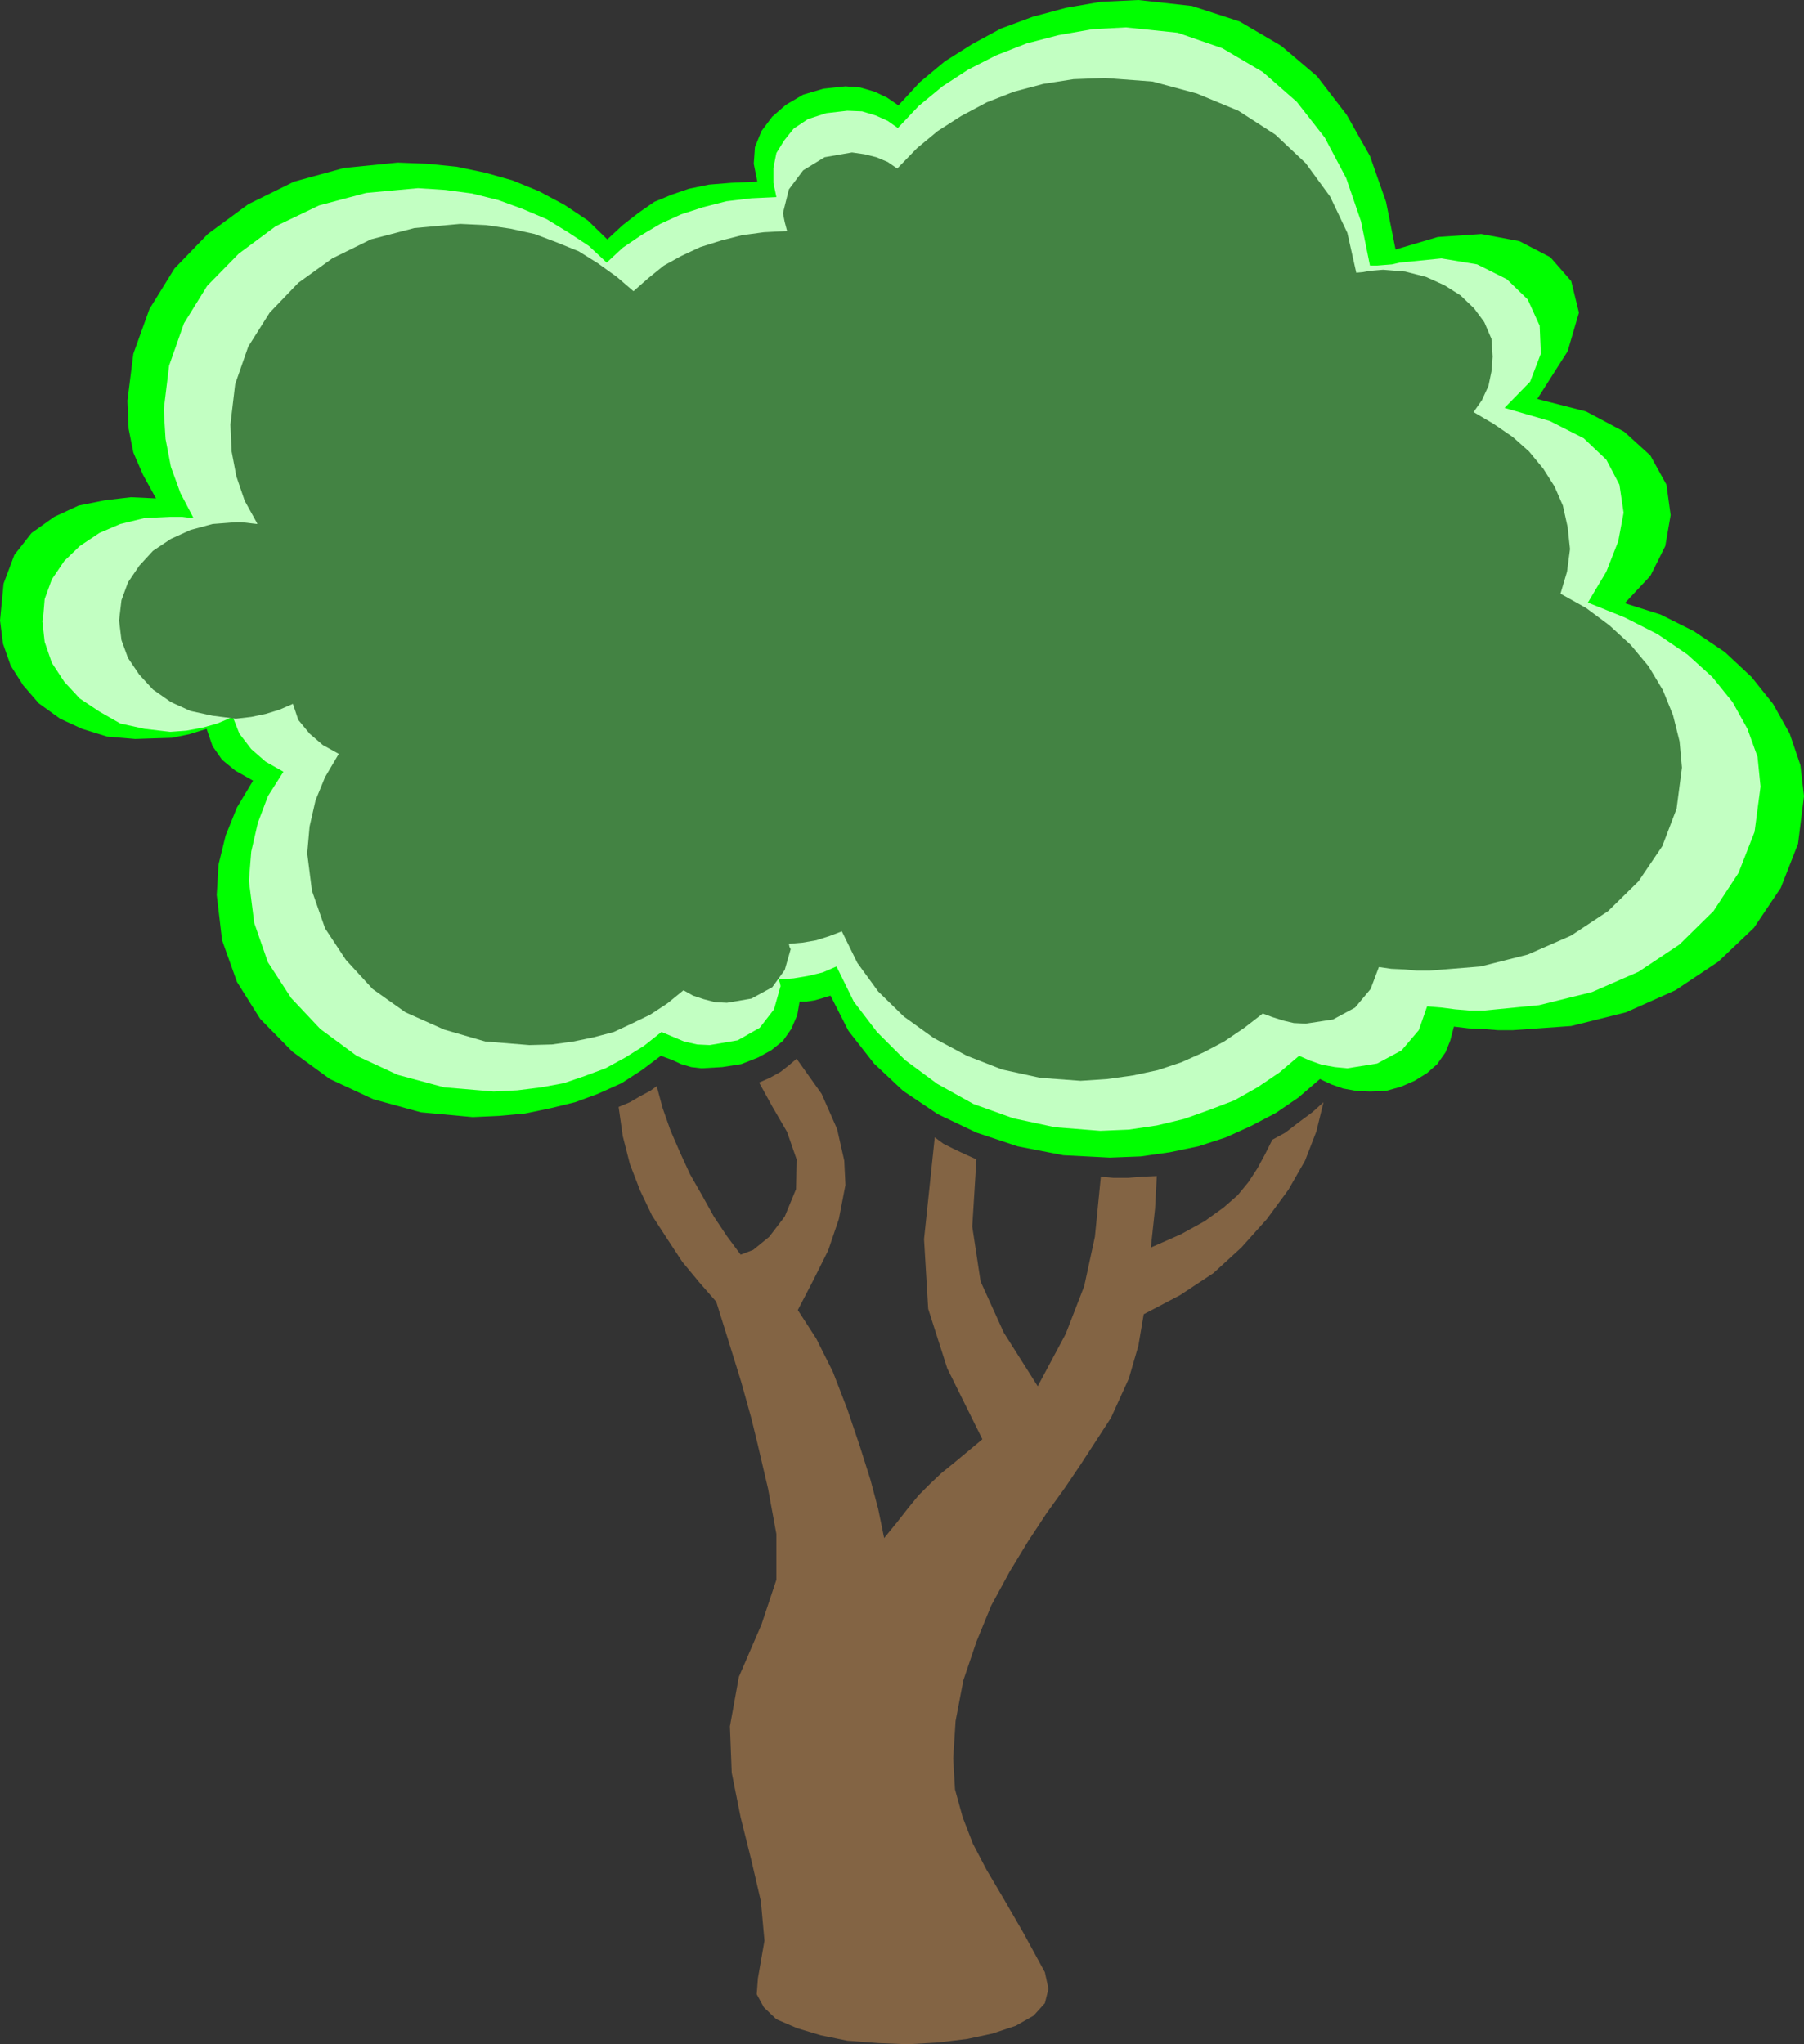 <?xml version="1.0" encoding="UTF-8" standalone="no"?>
<svg
   version="1.0"
   width="129.553mm"
   height="146.778mm"
   id="svg4"
   sodipodi:docname="Tree 001.wmf"
   xmlns:inkscape="http://www.inkscape.org/namespaces/inkscape"
   xmlns:sodipodi="http://sodipodi.sourceforge.net/DTD/sodipodi-0.dtd"
   xmlns="http://www.w3.org/2000/svg"
   xmlns:svg="http://www.w3.org/2000/svg">
  <rect width="100%" height="100%" fill="#333333" stroke="none"/>
  <sodipodi:namedview
     id="namedview4"
     pagecolor="#ffffff"
     bordercolor="#000000"
     borderopacity="0.25"
     inkscape:showpageshadow="2"
     inkscape:pageopacity="0.0"
     inkscape:pagecheckerboard="0"
     inkscape:deskcolor="#d1d1d1"
     inkscape:document-units="mm" />
  <defs
     id="defs1">
    <pattern
       id="WMFhbasepattern"
       patternUnits="userSpaceOnUse"
       width="6"
       height="6"
       x="0"
       y="0" />
  </defs>
  <path
     style="fill:#00ff00;fill-opacity:1;fill-rule:evenodd;stroke:none"
     d="m 0,168.38 0.97,-10.019 2.909,-7.756 4.686,-5.979 6.141,-4.363 6.626,-3.07 7.272,-1.454 6.949,-0.808 6.787,0.323 -3.555,-6.464 -2.586,-5.979 -1.293,-6.464 -0.323,-7.595 1.616,-12.766 4.363,-12.12 6.787,-10.988 9.05,-9.372 10.989,-8.08 12.443,-6.141 13.574,-3.717 14.544,-1.454 8.08,0.323 7.918,0.808 7.757,1.616 7.434,2.101 7.11,2.909 6.949,3.717 6.302,4.201 5.333,5.171 4.202,-3.878 4.363,-3.393 4.202,-2.909 4.686,-1.939 4.686,-1.616 5.494,-1.131 5.979,-0.485 7.11,-0.323 -0.97,-4.848 0.323,-4.525 1.778,-4.363 2.909,-3.878 3.717,-3.232 4.686,-2.747 5.494,-1.616 5.979,-0.646 4.04,0.323 3.878,1.131 3.394,1.616 3.07,2.101 5.818,-6.302 6.787,-5.656 7.434,-4.686 7.757,-4.201 8.726,-3.232 9.05,-2.424 9.373,-1.616 L 308.979,0 l 14.544,1.616 12.928,4.201 11.312,6.625 9.696,8.241 8.08,10.504 6.302,11.15 4.363,12.443 2.586,12.927 11.474,-3.393 11.797,-0.808 10.342,1.939 8.403,4.363 5.656,6.464 2.101,8.564 -3.07,10.504 -8.242,12.927 13.251,3.393 10.342,5.494 7.11,6.464 4.363,7.918 1.131,8.241 -1.454,8.403 -4.04,8.08 -6.949,7.433 9.696,3.07 9.05,4.525 8.403,5.656 7.272,6.787 5.818,7.272 4.525,8.08 2.909,8.564 0.97,8.403 -1.616,12.927 -4.686,11.958 -7.272,10.827 -9.696,9.211 -11.635,7.756 -13.413,5.979 -14.867,3.717 -15.837,1.131 h -4.04 l -4.04,-0.323 -3.878,-0.162 -4.04,-0.485 -0.97,3.717 -1.293,3.232 -2.262,3.232 -2.747,2.424 -3.394,2.101 -3.717,1.616 -4.04,1.131 -4.363,0.162 -3.717,-0.162 -3.555,-0.646 -3.232,-1.131 -3.07,-1.454 -5.818,5.009 -6.141,4.201 -6.787,3.555 -6.787,3.07 -7.434,2.424 -7.757,1.616 -7.918,1.131 -8.403,0.323 -12.605,-0.646 -12.443,-2.424 -11.15,-3.717 -10.504,-5.009 -9.373,-6.302 -7.918,-7.433 -6.949,-8.888 -4.848,-9.534 -2.101,0.646 -2.262,0.646 -2.101,0.323 h -1.939 l -0.646,3.717 -1.616,3.717 -2.262,3.232 -3.232,2.585 -3.555,1.939 -4.525,1.778 -5.171,0.808 -5.656,0.323 -2.747,-0.323 -2.747,-0.808 -2.424,-1.131 -3.07,-1.131 -5.171,3.878 -5.494,3.555 -6.464,2.909 -6.141,2.262 -6.626,1.616 -6.949,1.454 -7.11,0.646 -7.11,0.323 -14.059,-1.293 -12.928,-3.555 -11.797,-5.494 -10.181,-7.433 -8.726,-8.888 -6.302,-10.019 -4.04,-11.312 -1.454,-12.281 0.485,-8.241 1.939,-7.918 3.07,-7.595 4.363,-7.272 -4.848,-2.747 -3.555,-2.909 -2.586,-3.717 -1.616,-4.686 -4.686,1.454 -4.686,0.97 -5.171,0.162 -4.848,0.162 -7.595,-0.646 -6.787,-2.101 -5.979,-2.747 -5.818,-4.201 -4.202,-4.848 -3.394,-5.333 -2.101,-5.979 z"
     id="path1" />
  <path
     style="fill:#836444;fill-opacity:1;fill-rule:evenodd;stroke:none"
     d="m 359.236,299.109 -1.939,7.918 -3.07,7.918 -4.525,7.918 -5.818,7.918 -6.949,7.756 -7.595,6.949 -9.05,5.979 -9.858,5.171 -1.454,8.564 -2.586,8.888 -4.848,10.665 -8.403,12.927 -4.04,5.979 -5.01,6.949 -5.01,7.595 -5.01,8.241 -5.01,9.211 -4.04,9.857 -3.555,10.504 -2.101,10.988 -0.646,10.18 0.485,8.403 2.101,7.595 2.747,7.11 3.717,7.11 4.686,7.918 5.333,9.211 5.818,10.665 0.97,4.525 -0.97,3.878 -3.07,3.393 -4.848,2.747 -6.302,2.101 -6.787,1.454 -7.918,0.97 -8.242,0.485 -8.08,-0.323 -8.403,-0.646 -7.11,-1.454 -6.464,-1.939 -5.656,-2.424 -3.394,-3.232 -1.939,-3.555 0.323,-4.363 1.778,-10.18 -0.97,-10.665 -2.586,-11.15 -2.909,-11.635 -2.424,-12.12 -0.485,-12.604 2.424,-13.412 6.141,-14.22 4.04,-12.12 v -12.443 l -2.262,-12.281 -2.909,-12.443 -1.616,-6.625 -2.747,-9.857 -3.555,-11.473 -3.232,-10.342 -4.525,-5.171 -4.686,-5.656 -4.04,-6.141 -4.202,-6.464 -3.232,-6.787 -2.747,-7.11 -1.939,-7.595 -1.131,-7.918 3.07,-1.293 2.747,-1.616 2.747,-1.454 1.778,-1.293 1.616,5.979 2.101,5.979 2.586,5.979 2.747,5.979 3.232,5.656 3.232,5.817 3.555,5.333 3.717,5.009 3.394,-1.293 4.363,-3.555 4.202,-5.494 3.07,-7.433 0.162,-8.08 -2.586,-7.433 -4.04,-6.949 -3.555,-6.464 2.909,-1.293 2.909,-1.616 2.262,-1.778 2.101,-1.778 6.787,9.534 4.202,9.534 1.939,8.564 0.323,6.625 -1.778,9.211 -2.909,8.564 -4.04,8.08 -4.202,8.08 5.01,7.756 4.525,9.049 3.878,10.019 3.394,10.019 2.909,9.211 2.101,7.918 1.131,5.494 0.485,2.424 3.555,-4.363 2.909,-3.717 2.909,-3.555 3.07,-3.07 3.07,-2.909 3.394,-2.747 3.878,-3.232 3.878,-3.232 -9.534,-19.23 -5.171,-16.159 -1.131,-18.906 2.909,-27.632 2.424,1.778 2.586,1.293 3.07,1.454 3.232,1.454 -1.131,18.26 2.262,14.867 6.302,13.897 9.211,14.543 7.595,-14.22 5.01,-12.927 2.909,-13.412 1.616,-16.321 3.394,0.323 h 4.04 l 3.878,-0.323 3.878,-0.162 -0.485,8.888 -1.131,10.504 8.08,-3.555 6.464,-3.555 5.171,-3.717 3.878,-3.393 2.909,-3.555 2.424,-3.717 2.101,-3.878 1.939,-3.878 3.555,-1.939 3.555,-2.747 3.717,-2.747 z"
     id="path2" />
  <path
     style="fill:#c2ffc2;fill-opacity:1;fill-rule:evenodd;stroke:none"
     d="m 11.474,168.38 0.646,5.817 1.939,5.656 3.394,5.171 4.202,4.525 5.333,3.555 5.656,3.232 6.626,1.454 6.949,0.808 4.363,-0.323 4.363,-0.808 4.04,-1.131 4.202,-1.778 1.778,4.525 3.232,4.201 3.878,3.393 4.848,2.747 -4.202,6.625 -2.747,7.272 -1.778,7.756 -0.646,7.918 1.454,11.473 3.717,10.665 6.302,9.696 7.918,8.403 9.858,7.272 11.15,5.171 12.605,3.393 13.413,1.131 6.464,-0.323 6.464,-0.808 6.141,-1.131 5.656,-1.939 5.656,-2.101 5.333,-2.909 5.171,-3.232 4.686,-3.717 3.07,1.293 3.07,1.293 3.555,0.808 3.394,0.162 7.595,-1.293 5.979,-3.393 3.878,-5.009 1.778,-6.302 -0.162,-0.808 -0.323,-0.97 4.04,-0.323 3.878,-0.646 4.04,-0.97 3.717,-1.616 4.686,9.534 6.302,8.241 7.595,7.595 8.726,6.464 9.858,5.494 10.827,3.878 11.312,2.424 12.282,0.97 7.757,-0.323 7.595,-1.131 7.434,-1.778 6.787,-2.424 6.787,-2.586 6.302,-3.555 5.979,-4.04 5.333,-4.525 2.909,1.293 3.232,1.131 3.555,0.646 3.394,0.323 8.08,-1.293 6.626,-3.555 4.686,-5.494 2.262,-6.464 3.878,0.323 3.717,0.485 3.878,0.323 h 4.04 l 14.867,-1.454 14.382,-3.555 12.605,-5.494 11.15,-7.433 9.211,-9.049 6.787,-10.342 4.363,-11.15 1.616,-12.281 -0.808,-8.08 -2.747,-7.595 -4.04,-7.272 -5.494,-6.787 -6.787,-6.141 -8.08,-5.494 -8.888,-4.525 -10.019,-4.04 5.01,-8.403 3.232,-8.241 1.454,-7.756 -1.131,-7.595 -3.555,-6.787 -6.141,-5.817 -9.211,-4.686 -12.282,-3.555 6.949,-7.11 2.909,-7.595 -0.323,-7.595 -3.232,-7.11 -5.656,-5.494 -8.08,-4.04 -9.696,-1.616 -11.312,1.131 -2.101,0.485 -2.101,0.162 -1.939,0.162 h -1.939 l -2.424,-11.958 -4.04,-11.796 -5.818,-10.988 -7.595,-9.696 -9.211,-8.08 -10.989,-6.464 -12.12,-4.201 -14.059,-1.454 -9.05,0.485 -9.211,1.616 -8.726,2.262 -8.242,3.232 -7.595,3.878 -6.949,4.525 -6.464,5.333 -5.656,5.979 -2.747,-1.939 -3.232,-1.454 -3.717,-1.131 -4.04,-0.162 -5.656,0.646 -5.01,1.616 -3.878,2.585 -2.586,3.232 -2.101,3.393 -0.808,4.04 v 4.04 l 0.808,3.878 -6.787,0.323 -6.787,0.808 -6.302,1.616 -5.979,1.939 -5.656,2.585 -5.171,3.07 -5.01,3.393 -4.363,4.04 -4.848,-4.525 -5.656,-3.717 -5.818,-3.555 -6.464,-2.747 -6.626,-2.424 -7.11,-1.778 -7.272,-0.97 -7.434,-0.485 -14.059,1.293 -12.766,3.393 -11.797,5.656 -10.019,7.433 -8.565,8.726 -6.302,10.18 -4.04,11.473 -1.454,11.958 0.485,7.918 1.454,7.595 2.586,7.11 3.555,6.787 -1.778,-0.162 -1.293,-0.162 h -1.616 -1.616 l -6.949,0.323 -6.626,1.616 -5.656,2.424 -5.333,3.555 -4.202,4.04 -3.394,5.009 -1.939,5.333 -0.485,5.817 v 0 z"
     id="path3" />
  <path
     style="fill:#438343;fill-opacity:1;fill-rule:evenodd;stroke:none"
     d="m 69.811,142.041 -3.394,-6.141 -2.262,-6.625 -1.293,-6.787 -0.323,-7.272 1.293,-10.988 3.555,-10.18 5.818,-9.211 7.757,-8.08 9.211,-6.625 10.504,-5.171 11.797,-3.07 12.443,-1.131 6.949,0.323 6.626,0.97 6.626,1.454 5.979,2.262 5.979,2.424 5.171,3.232 5.171,3.717 4.525,3.878 4.04,-3.555 4.202,-3.393 4.686,-2.585 5.171,-2.424 5.656,-1.778 5.656,-1.454 5.979,-0.808 6.302,-0.323 -0.646,-2.424 -0.485,-2.424 1.616,-6.464 3.878,-5.171 5.818,-3.555 7.434,-1.293 3.394,0.485 3.232,0.808 3.07,1.293 2.586,1.778 5.333,-5.494 5.656,-4.686 6.302,-4.04 6.949,-3.717 7.434,-2.909 7.918,-2.101 8.242,-1.293 8.565,-0.323 12.928,0.97 11.958,3.232 11.312,4.686 10.019,6.464 8.242,7.756 6.626,9.049 4.686,9.857 2.424,10.827 1.778,-0.162 1.778,-0.323 1.778,-0.162 1.939,-0.162 5.979,0.485 5.656,1.454 5.01,2.262 4.363,2.747 3.717,3.555 2.747,3.717 1.939,4.525 0.323,4.848 -0.323,4.04 -0.808,3.878 -1.778,3.878 -2.262,3.232 5.494,3.232 5.171,3.555 4.363,3.878 3.878,4.686 3.07,4.848 2.262,5.171 1.293,5.817 0.646,5.979 -0.808,6.141 -1.778,5.979 6.949,3.878 6.302,4.686 5.818,5.333 4.848,5.817 3.878,6.464 2.747,6.787 1.778,7.11 0.646,7.11 -1.454,11.15 -3.878,10.18 -6.464,9.534 -8.242,8.08 -10.019,6.625 -11.797,5.171 -12.766,3.232 -13.898,1.131 h -3.394 l -3.394,-0.323 -3.555,-0.162 -3.394,-0.485 -2.262,5.979 -4.202,5.009 -5.979,3.232 -7.434,1.131 -3.232,-0.162 -2.747,-0.646 -3.07,-0.97 -2.586,-0.97 -5.01,3.878 -5.494,3.717 -5.494,2.909 -6.141,2.747 -6.302,2.101 -6.787,1.454 -6.949,0.97 -7.272,0.485 -10.989,-0.808 -10.342,-2.262 -9.534,-3.717 -9.05,-4.848 -8.08,-5.817 -6.949,-6.787 -5.656,-7.756 -4.202,-8.564 -3.394,1.293 -3.555,1.131 -3.717,0.646 -3.717,0.323 0.162,0.808 0.323,0.646 -1.616,5.656 -3.394,4.686 -5.656,3.07 -6.626,1.131 -3.232,-0.162 -3.07,-0.808 -2.909,-0.97 -2.586,-1.454 -4.363,3.555 -4.686,3.07 -5.01,2.424 -4.848,2.262 -5.494,1.454 -5.494,1.131 -5.818,0.808 -6.141,0.162 -11.958,-0.97 -11.15,-3.232 -10.504,-4.686 -8.888,-6.302 -7.272,-7.918 -5.656,-8.564 -3.555,-10.18 -1.293,-10.18 0.646,-7.272 1.616,-7.11 2.586,-6.302 3.717,-6.302 -4.363,-2.424 -3.555,-3.07 -3.07,-3.717 -1.454,-4.363 -3.717,1.616 -3.717,1.131 -3.878,0.808 -4.202,0.485 -6.302,-0.808 -5.979,-1.293 -5.333,-2.424 -4.848,-3.393 -3.717,-4.04 -3.07,-4.525 -1.778,-4.848 -0.646,-5.333 0.646,-5.494 1.778,-4.848 3.07,-4.525 3.717,-4.04 4.848,-3.232 5.333,-2.424 5.979,-1.616 6.302,-0.485 h 1.616 l 1.454,0.162 1.293,0.162 1.454,0.162 v 0 z"
     id="path4" />
</svg>
